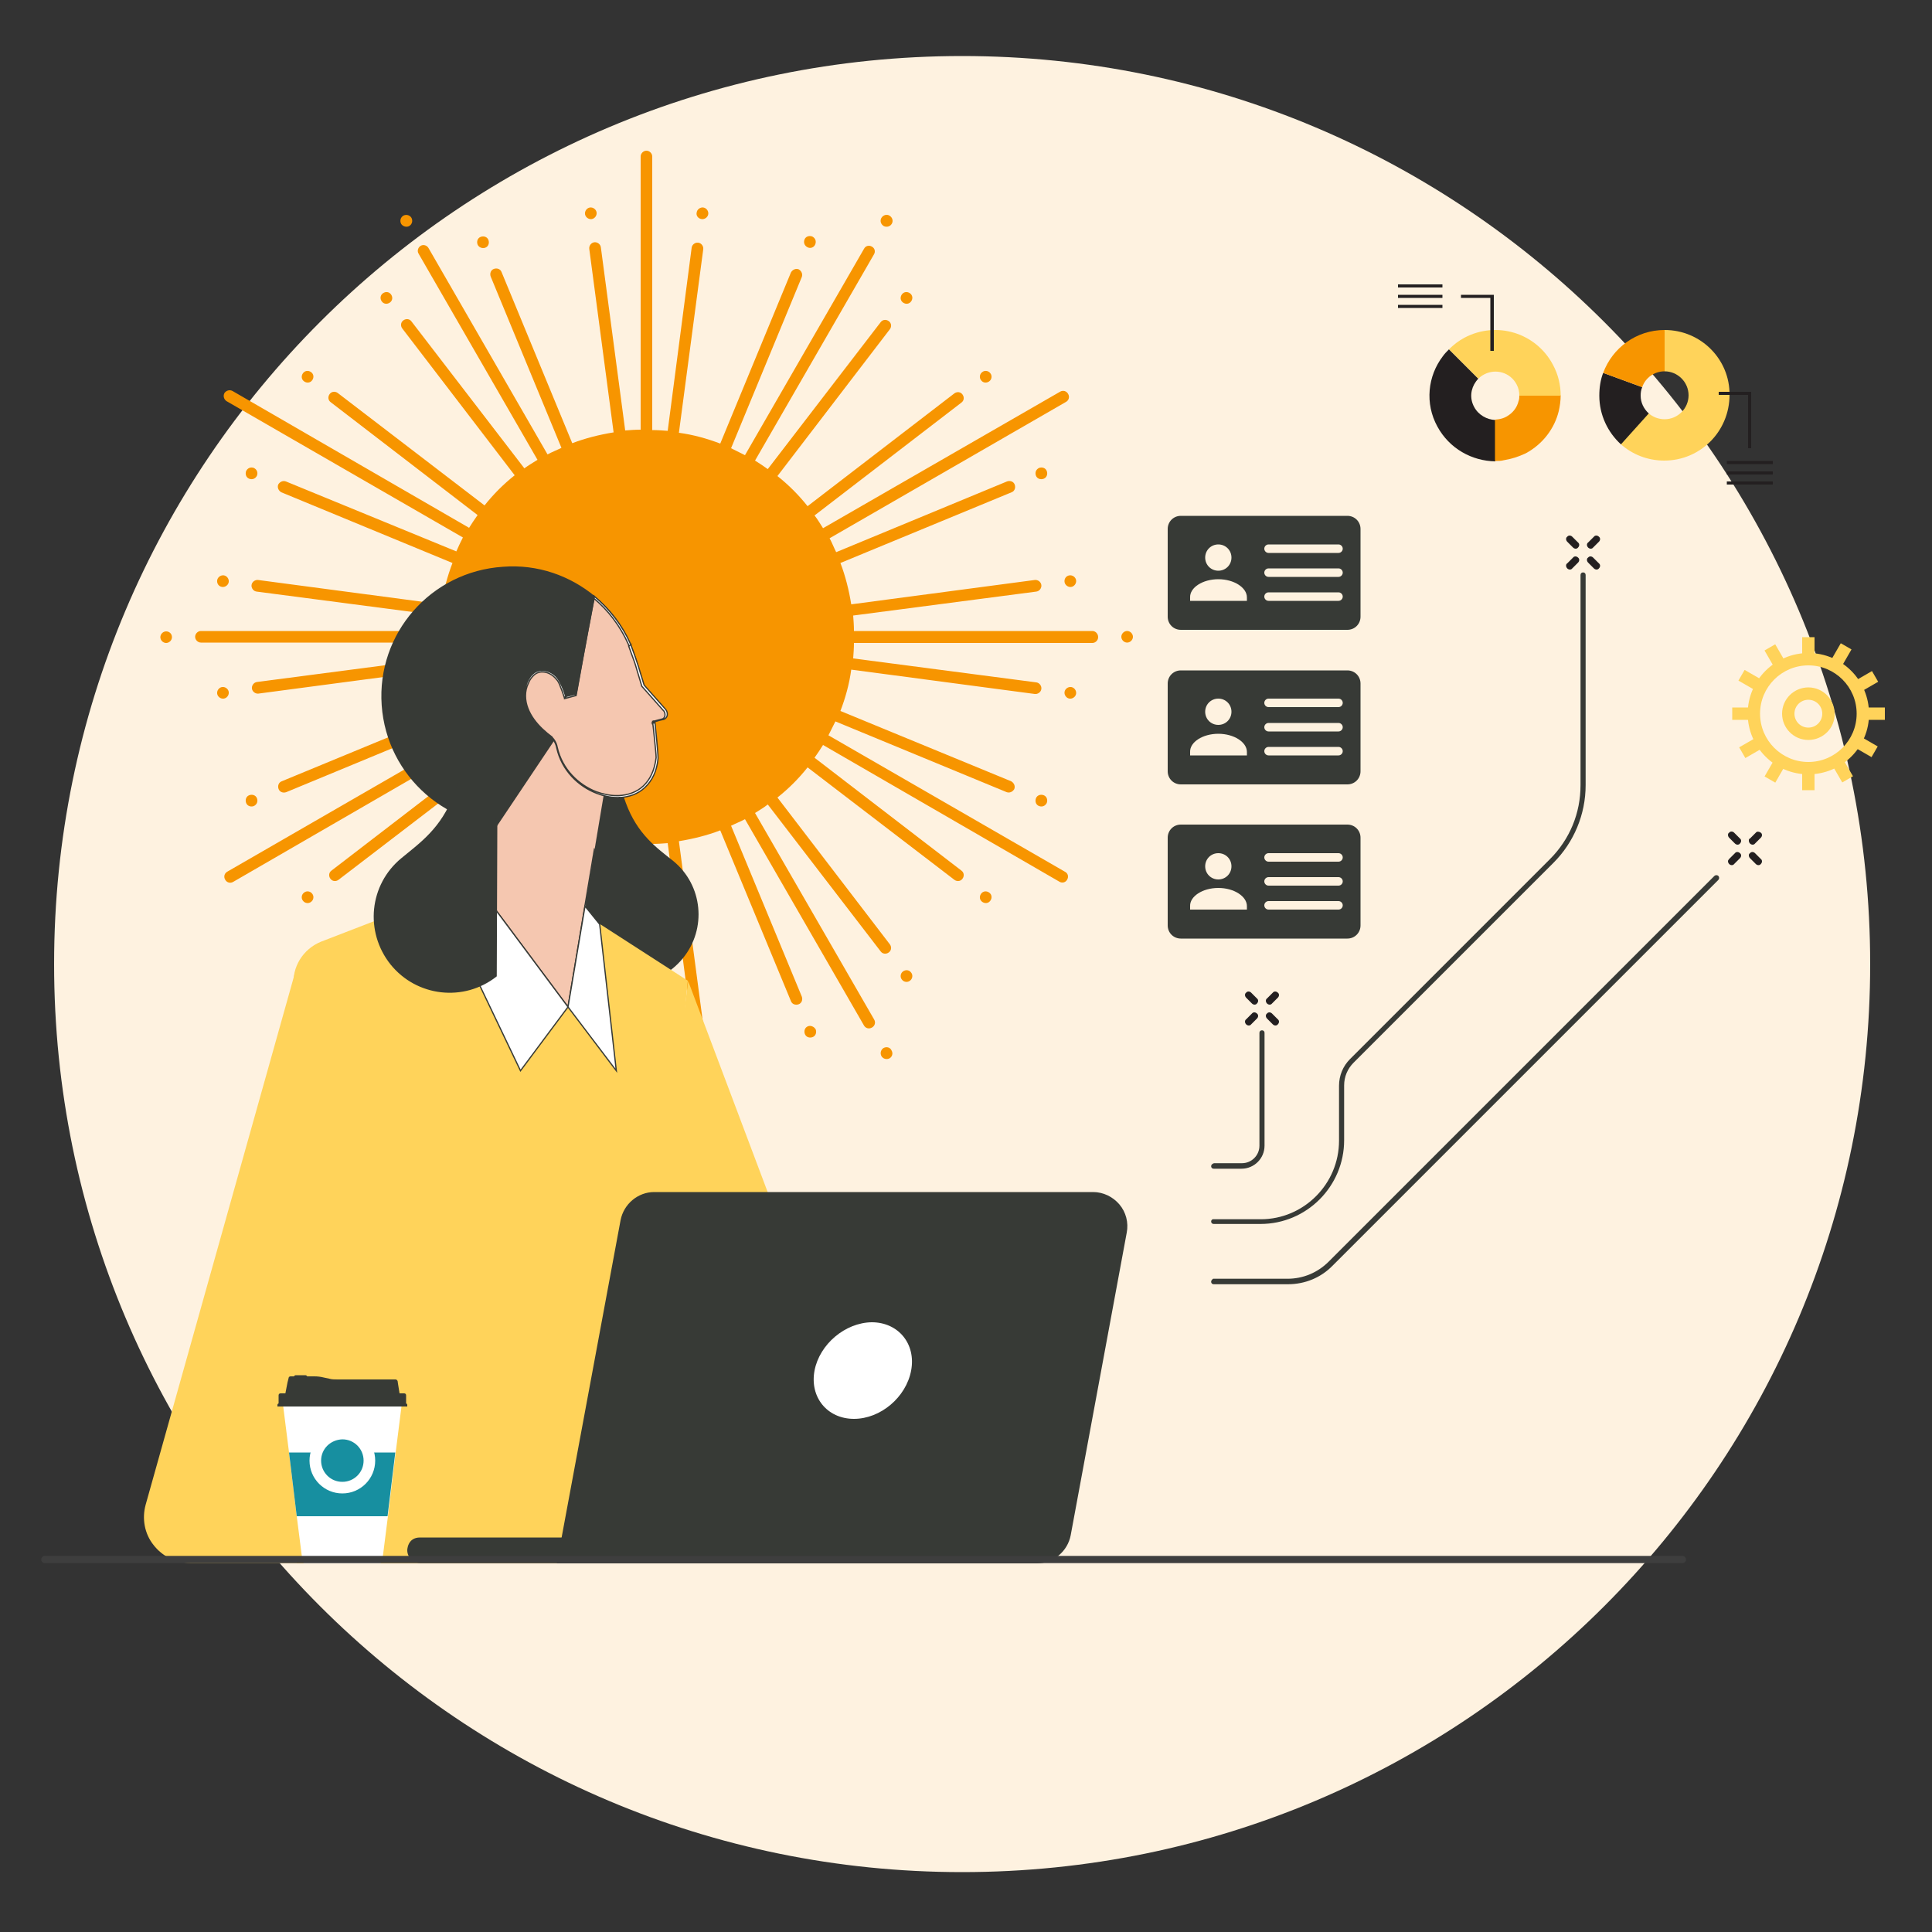 <?xml version="1.0" encoding="utf-8"?>
<!-- Generator: Adobe Illustrator 27.1.1, SVG Export Plug-In . SVG Version: 6.00 Build 0)  -->
<svg version="1.1" id="Layer_1" xmlns="http://www.w3.org/2000/svg" xmlns:xlink="http://www.w3.org/1999/xlink" x="0px" y="0px"
	 viewBox="0 0 500 500" style="enable-background:new 0 0 500 500;" xml:space="preserve">
<rect x="0" y="0" width="500" height="500" fill="#333333" stroke="none"/>
<style type="text/css">
	.st0{fill:#FEF2E0;}
	.st1{display:none;}
	.st2{display:inline;fill:#BD8561;}
	.st3{display:inline;fill:none;stroke:#373A36;stroke-width:0.253;stroke-miterlimit:10;}
	.st4{display:inline;fill:none;}
	.st5{display:inline;fill:#94613B;}
	.st6{display:inline;fill:#3E3E3E;}
	.st7{display:inline;fill:#F7FAFA;}
	.st8{display:inline;fill:none;stroke:#3E3E3E;stroke-width:0.253;stroke-miterlimit:10;}
	.st9{display:inline;fill:#DEDEE0;}
	.st10{display:inline;fill:#178FA0;}
	.st11{display:inline;fill:#FFFFFF;}
	.st12{display:inline;fill:#F79500;}
	.st13{display:inline;fill:none;stroke:#3E3E3E;stroke-width:2;stroke-linecap:round;stroke-linejoin:round;}
	.st14{fill:#F79500;}
	.st15{fill:#231F20;}
	.st16{fill:#FFD35A;}
	.st17{fill:#373A36;}
	.st18{fill:none;stroke:#373A36;stroke-width:0.322;stroke-miterlimit:10;}
	.st19{fill:none;stroke:#373A36;stroke-width:0.643;stroke-miterlimit:10;}
	.st20{fill:#F5C7B0;}
	.st21{fill:#FFFFFF;}
	.st22{fill:#DCDDDE;}
	.st23{fill:#D1D3D4;}
	.st24{fill:#178FA0;}
	.st25{fill:none;stroke:#3E3E3E;stroke-width:1.862;stroke-linecap:round;stroke-linejoin:round;}
	.st26{display:inline;fill:#FEF2E0;}
	.st27{display:inline;fill:#FFD35A;}
	.st28{display:inline;fill:#E39CE0;}
	.st29{display:inline;}
	.st30{fill:none;stroke:#3E3E3E;stroke-width:1.323;stroke-miterlimit:10;}
	.st31{fill:none;stroke:#373A36;stroke-width:0.264;stroke-miterlimit:10;}
	.st32{display:inline;fill:#E8A180;}
	.st33{display:inline;fill:#F7A38F;}
	.st34{fill:#DE5469;}
	.st35{fill:#3E3E3E;}
</style>
<g id="Layer_1_copy_2">
	<path class="st0" d="M249,484.5c129.8,0,235-105.2,235-235s-105.2-235-235-235S14,119.7,14,249.5S119.2,484.5,249,484.5"/>
</g>
<g id="Layer_4" class="st1">
	<path class="st2" d="M125.4,136.9c0.2-0.5,0.8-0.9,1.3-0.8c1.6,0.3,4.8,0.7,6.6,0.1c0,0,0.7,1.6-0.9,2.5c0,0,2.2,0.2,2.4,2.3
		c0,0,0.4,0.2,0.5,1.3c0,0,1-0.2,1.6,1.5l0.8,2.2c0.1,0.2,0,0.4-0.1,0.6c-0.1,0.2-0.3,0.3-0.5,0.3c-0.3,0-0.8-0.1-1.5-0.5l2.9,6
		l1.6,2.5l-5,3.5l-2-3l-9.7-8.5c-0.8-0.7-1.1-1.9-0.7-2.9L125.4,136.9z"/>
	<path class="st3" d="M125.4,136.9c0.2-0.5,0.8-0.9,1.3-0.8c1.6,0.3,4.8,0.7,6.6,0.1c0,0,0.7,1.6-0.9,2.5c0,0,2.2,0.2,2.4,2.3
		c0,0,0.4,0.2,0.5,1.3c0,0,1-0.2,1.6,1.5l0.8,2.2c0.1,0.2,0,0.4-0.1,0.6c-0.1,0.2-0.3,0.3-0.5,0.3c-0.3,0-0.8-0.1-1.5-0.5l2.9,6
		l1.6,2.5l-5,3.5l-2-3l-9.7-8.5c-0.8-0.7-1.1-1.9-0.7-2.9L125.4,136.9z"/>
	<polyline class="st4" points="489.6,20 32.3,20 32.3,448.1 489.6,448.1 	"/>
	<polygon class="st2" points="230.3,121.6 210.7,127.1 210,127.3 207.3,117.3 205.9,112.1 204.2,76.5 224.7,103.1 	"/>
	<polygon class="st3" points="230.3,121.6 210.7,127.1 210,127.3 207.3,117.3 205.9,112.1 204.2,76.5 224.7,103.1 	"/>
	<path class="st5" d="M210.7,127.1l-0.7,0.2l-2.7-10l4.4-4.5C211.7,112.8,217.5,121.4,210.7,127.1"/>
	<polyline class="st4" points="489.6,20 32.3,20 32.3,448.1 489.6,448.1 	"/>
	<rect x="170.7" y="282.2" class="st6" width="220" height="164.8"/>
	<path class="st7" d="M342.3,252.2C342.3,252.3,342.3,252.3,342.3,252.2l-12.5,0.1c-0.1,0-0.1-0.1-0.1-0.1v-1.4h12.6V252.2z"/>
	<path class="st7" d="M345.7,227.4v0.3l-0.9,7.5l-1.3,10.4l-0.9,7c0,0.1-0.1,0.2-0.2,0.2h-12.7c-0.1,0-0.2-0.1-0.2-0.2l-0.9-7
		l-1.3-10.4l-0.9-7.5v-0.3H345.7z"/>
	<path class="st8" d="M345.7,227.4v0.3l-0.9,7.5l-1.3,10.4l-0.9,7c0,0.1-0.1,0.2-0.2,0.2h-12.7c-0.1,0-0.2-0.1-0.2-0.2l-0.9-7
		l-1.3-10.4l-0.9-7.5v-0.3H345.7z"/>
	<polyline class="st4" points="489.6,20 32.3,20 32.3,448.1 489.6,448.1 	"/>
	<path class="st9" d="M344.7,235.2l0.9-7.5L344.7,235.2z"/>
	<polygon class="st10" points="344.7,235.2 343.4,245.6 328.6,245.6 327.3,235.2 	"/>
	<path class="st10" d="M340.5,236.5c0,2.5-2,4.5-4.5,4.5s-4.5-2-4.5-4.5s2-4.5,4.5-4.5S340.5,234.1,340.5,236.5"/>
	<path class="st11" d="M339.4,236.5c0,1.9-1.5,3.4-3.4,3.4s-3.4-1.5-3.4-3.4s1.5-3.4,3.4-3.4S339.4,234.6,339.4,236.5"/>
	<path class="st6" d="M344.9,223.8l-0.2-0.8c0-0.1-0.2-0.2-0.3-0.2h-0.6c0-0.1-0.2-0.2-0.3-0.2H342c-0.1,0-0.2,0.1-0.3,0.2h-1.2
		c-0.5,0-1,0.1-1.5,0.2l-0.9,0.2c-0.5,0.1-0.9,0.1-1.4,0.1h-9.4c-0.2,0-0.3,0.1-0.3,0.3l-0.1,0.5l-0.3,2l18.7-0.2L344.9,223.8z"/>
	<path class="st6" d="M346.6,227.4v0.2h-21.2v-0.2c0-0.1,0.1-0.2,0.2-0.2v-1.3c0-0.2,0.1-0.3,0.3-0.3h20.2c0.2,0,0.3,0.1,0.3,0.3
		v1.3C346.5,227.2,346.6,227.3,346.6,227.4"/>
	<polyline class="st4" points="489.6,20 32.3,20 32.3,448.1 489.6,448.1 	"/>
	<rect x="342.4" y="270.4" class="st7" width="19" height="10.6"/>
	<rect x="342.4" y="270.4" class="st8" width="19" height="10.6"/>
	<polygon class="st12" points="345.1,269.6 362.6,269.6 362.6,271.2 345.1,271.2 345.1,280.2 362.6,280.2 362.6,281.7 289.7,281.7 
		289.7,281 289.7,280.2 289.7,271.2 289.7,269.6 	"/>
	<rect x="293.9" y="262.4" class="st6" width="62.1" height="7.2"/>
	<rect x="303.6" y="258.2" class="st12" width="64.7" height="4.2"/>
	<rect x="309.8" y="252.4" class="st6" width="48.4" height="5.8"/>
	<path class="st6" d="M181.8,90.5c2.4,3.7,7.4,4.6,11,2.2c3.7-2.4,4.6-7.4,2.2-11c-2.4-3.7-7.4-4.6-11-2.2S179.4,86.9,181.8,90.5"/>
	<path class="st10" d="M234.6,154.5L212.3,129L174,192.3l-34.4-39.7l-6.2,4.2l34.2,58.1c1.7,2.9,4.7,4.7,8,4.9s6.5-1.3,8.5-4
		L234.6,154.5z"/>
	<polyline class="st4" points="489.6,20 32.3,20 32.3,448.1 489.6,448.1 	"/>
	<polygon class="st10" points="132.6,248.9 142.3,436.9 150.3,432 168.8,279.6 	"/>
	<polygon class="st7" points="231,118.8 208,127 203.7,249.1 231.4,249.1 233.1,123.6 	"/>
	<polygon class="st8" points="231,118.8 208,127 203.7,249.1 231.4,249.1 233.1,123.6 	"/>
	<polygon class="st10" points="278.6,263.8 266.4,134.3 233.1,123.6 213.3,257.4 	"/>
	<path class="st10" d="M270.5,271.1c-0.7,1.4-1.6,2.8-2.7,4c-3.7,4.2-9.1,6.7-14.8,6.7H144.7l-2.3,4.6L77,417.9l-7.3-2.7l49.7-170.9
		c0.9-3,3.6-5.1,6.8-5.1H270l2.3,18.2l0.3,2.2C273,263.6,272.3,267.6,270.5,271.1"/>
	<path class="st2" d="M196.4,84.8l-6.4,5l-1.7,4.3c0,0,0.3,1.9,0.7,4.4c0.1,0.5,0.1,0.9,0.2,1.4c0.8,5.1,1.8,11.9,1.9,11.9
		c0.3,0.5,1,0.6,1.5,0.5l2-0.7l0.4,1.2l7.7-0.7l3.8-5.6l-0.2-8.4L204,84L196.4,84.8z"/>
	<path class="st3" d="M196.4,84.8l-6.4,5l-1.7,4.3c0,0,0.3,1.9,0.7,4.4c0.1,0.5,0.1,0.9,0.2,1.4c0.8,5.1,1.8,11.9,1.9,11.9
		c0.3,0.5,1,0.6,1.5,0.5l2-0.7l0.4,1.2l7.7-0.7l3.8-5.6l-0.2-8.4L204,84L196.4,84.8z"/>
	<path class="st6" d="M221.2,77.6c-3.1-3.8-8.1-6.3-12.7-6.6c-8.7-0.5-17.5,3.9-22,11.4c-0.8,1.4-1.3,3-1.4,4.7
		c-0.1,2.1,0.4,4.9,3.2,7l11.5-5.8l4.5-2.3c0,0.2,0,0.4,0,0.6c0.3,3.2,1.8,5.9,4.1,7.6c0.9-0.9,2.2-1.3,3.5-0.9
		c1.2,0.3,2.6,1.1,3,3.1c0.1,0,0.3,0,0.4,0c2.8-0.3,5.2-1.7,6.9-3.9c1.6-2.1,2.4-4.9,2.1-7.7C224.1,82,222.9,79.6,221.2,77.6"/>
	<path class="st6" d="M222.9,88.9c0-5.3-3.3-6.8-4.8-7.2c-7-1.8-14.2,0.9-18.4,6.6c-0.6,0.8-1,1.6-1.5,2.4c-0.2,0.4-0.3,0.7-0.4,1.1
		c-0.6,3.1,2.2,4.3,2.2,4.3c4,2.2,4.9,5.7,4.9,5.7c0,0.1,0,0.1,0.1,0.2c0,0.1,0,0.2,0.1,0.3c0.4,1.5,0.2,3-0.5,4.3s-1.9,2.3-3.4,2.7
		l-6.7,2.3l1.6,4.9l1.6,4.8c0.9,2.2,3,3.8,5.4,4.2c5.4,0.9,12-6.4,9.8-11.7l-3.6-9.4c0-0.1-0.1-0.2-0.1-0.2l-1.8-4.7
		c-0.3-0.8-0.4-1.6-0.3-2.5c0-0.4,0.1-0.9,0.3-1.3c0.2-0.6,0.5-1.1,1-1.5c0.9-0.9,2.2-1.3,3.5-0.9c1.2,0.3,2.6,1.1,3,3.1
		c0.1,0.6,0.2,1.3,0.2,2.1c0,0,0,0.9-0.2,2l9.9,2.7L222.9,88.9z"/>
	<polyline class="st4" points="489.6,20 32.3,20 32.3,448.1 489.6,448.1 	"/>
	<polygon class="st6" points="208,127 203.2,139 207.5,142.3 	"/>
	<polygon class="st6" points="207.6,141.1 210,239.6 195.9,239.6 205,139.9 	"/>
	<path class="st10" d="M272.6,263.2c-0.2,2.8-0.9,5.5-2.1,7.9l-30.2-11L272.6,263.2z"/>
	<polyline class="st4" points="489.6,20 32.3,20 32.3,448.1 489.6,448.1 	"/>
	<polygon class="st10" points="246.9,164.5 256.3,213.2 265.9,210.6 	"/>
	<path class="st6" d="M148.4,431.3l-6.2,4.7l-1.9,4.9l-0.3,0.6l-3.3,1.8c-0.5,0.2-1,0.3-1.5,0.2c-1.1-0.2-5,0-4.2,2.2
		c0.2,0.5,0.6,0.7,1.1,0.7h5.7h5.5l11.7-8.7l1.2-0.9C153.3,432.9,149.2,431.5,148.4,431.3"/>
	<path class="st6" d="M70,412.3l-5.2,1.1l0,0l-6.3,1c-0.5,0.1-1.1,0-1.5-0.3c-1-0.6-4.7-1.7-4.7,0.7c0,0.5,0.3,0.9,0.8,1.1l23.9,8.5
		c1.8-4.5,0.7-8.7,0.4-9.5L70,412.3z"/>
	<path class="st2" d="M187.8,229.5c2.1,3.4,10.9,1.8,10.9,1.8l4.6-1.1l-1.8-6.7l-4.2,0.4l-9.5-6.1l-8.7-0.5l-4.6,1.5
		c-0.7,0.5-0.1,1-0.1,1c1.1,1.1,2.3,0.8,2.3,0.8l3.4-0.6l4.7,1.4l-12.6,4.7c0,0-0.2,0.1-0.4,0.2c-0.6,0.4-0.9,1.1-1,1.8
		s0.2,1.4,0.7,1.9c0.1,0.1,0.1,0.1,0.2,0.2c1.4,1.4,3.3,1.9,5.2,1.6L187.8,229.5z"/>
	<path class="st3" d="M187.8,229.5c2.1,3.4,10.9,1.8,10.9,1.8l4.6-1.1l-1.8-6.7l-4.2,0.4l-9.5-6.1l-8.7-0.5l-4.6,1.5
		c-0.7,0.5-0.1,1-0.1,1c1.1,1.1,2.3,0.8,2.3,0.8l3.4-0.6l4.7,1.4l-12.6,4.7c0,0-0.2,0.1-0.4,0.2c-0.6,0.4-0.9,1.1-1,1.8
		s0.2,1.4,0.7,1.9c0.1,0.1,0.1,0.1,0.2,0.2c1.4,1.4,3.3,1.9,5.2,1.6L187.8,229.5z"/>
	<path class="st10" d="M235,134.3h31.5l26.7,87.5c0.4,1.2,0.2,2.4-0.5,3.4s-1.8,1.6-3,1.7l-89.2,4.7l-1-8.3l64.8-13.8L235,134.3z"/>
	<path class="st11" d="M224.2,218.4c-0.2,0-0.4-0.1-0.4-0.4c-0.1-0.2,0.1-0.5,0.4-0.5l39.4-8.4l-18.1-46.7
		c-3.9-10,0.7-21.3,10.5-25.8c0.2-0.1,0.5,0,0.6,0.2s0,0.5-0.2,0.6l0,0c-9.3,4.3-13.7,15.1-10,24.6l18.5,47.7L224.2,218.4
		C224.3,218.4,224.2,218.4,224.2,218.4"/>
	<path class="st6" d="M208,236.5c0,1.5-1.2,2.7-2.7,2.7h-64.9c-1.5,0-2.7-1.2-2.7-2.7s1.2-2.7,2.7-2.7h64.9
		C208,233.8,208,236.5,208,236.5"/>
	<path class="st6" d="M190.7,239.2h-72.9c-2.5,0-4.7-1.8-5.1-4.3l-8.5-46c-0.3-1.5,0.1-3.1,1.1-4.3s2.5-1.9,4-1.9H176
		c2.5,0,4.7,1.8,5.1,4.3L190.7,239.2z"/>
	<path class="st11" d="M151.6,209.9c0.7,4-1.9,7.3-6,7.3c-4,0-7.9-3.3-8.7-7.3c-0.7-4,1.9-7.3,6-7.3S150.8,205.9,151.6,209.9"/>
	<polyline class="st4" points="489.6,20 32.3,20 32.3,448.1 489.6,448.1 	"/>
	<polygon class="st10" points="233.1,123.6 245.5,136.7 237.5,143.5 242.6,145.5 220.4,209.5 	"/>
	<path class="st6" d="M170.9,283.3h219.6v163.2H170.9V283.3z M169.7,448.1h221.9V281.8H169.7V448.1z"/>
	<rect x="381.6" y="336.3" class="st11" width="0.9" height="9.1"/>
	<rect x="381.6" y="326.9" class="st11" width="0.9" height="5.6"/>
	<polygon class="st11" points="382.5,324 381.6,324 381.6,290.8 348.4,290.8 348.4,289.9 382.5,289.9 	"/>
	<polygon class="st10" points="146,281.7 144.7,281.7 142.4,286.3 140.5,274.1 	"/>
	<path class="st11" d="M200.4,231.9c-0.2,0-0.4-0.2-0.5-0.4c0-0.3,0.2-0.5,0.4-0.5l75.3-3.9c0.3,0,0.5,0.2,0.5,0.4s-0.2,0.5-0.4,0.5
		L200.4,231.9L200.4,231.9z"/>
	<line class="st13" x1="33.3" y1="447.1" x2="488.6" y2="447.1"/>
	<polyline class="st4" points="489.6,20 32.3,20 32.3,448.1 489.6,448.1 	"/>
</g>
<g id="Layer_5">
	<g>
		<g>
			<path class="st14" d="M228.7,271.2c-0.7,0.4-1,1.3-0.6,2.1c0.4,0.7,1.3,1,2.1,0.6c0.7-0.4,1-1.3,0.5-2.1
				C230.4,271.1,229.5,270.8,228.7,271.2 M209.1,265.6c-0.8,0.3-1.1,1.2-0.8,2s1.2,1.1,2,0.8c0.8-0.3,1.1-1.2,0.8-2
				C210.7,265.7,209.8,265.3,209.1,265.6 M98.8,251.7c-0.5,0.7-0.4,1.6,0.3,2.1c0.7,0.5,1.6,0.4,2.1-0.3s0.4-1.6-0.3-2.1
				S99.3,251,98.8,251.7 M253.9,231.3c-0.5,0.7-0.4,1.6,0.3,2.1s1.6,0.4,2.1-0.3c0.5-0.7,0.4-1.6-0.3-2.1
				C255.3,230.5,254.4,230.6,253.9,231.3 M103.8,271.8c-0.4,0.7-0.2,1.6,0.5,2.1c0.7,0.4,1.6,0.2,2.1-0.6c0.4-0.7,0.2-1.6-0.6-2.1
				C105.2,270.8,104.3,271.1,103.8,271.8 M181.6,273c-0.8,0.1-1.4,0.9-1.3,1.7c0.1,0.8,0.9,1.4,1.7,1.3s1.4-0.9,1.3-1.7
				C183.1,273.5,182.4,272.9,181.6,273 M123.6,266.5c-0.3,0.8,0,1.6,0.8,2c0.8,0.3,1.7,0,2-0.8s0-1.6-0.8-2
				C124.8,265.3,123.9,265.7,123.6,266.5 M233.7,251.4c-0.7,0.5-0.8,1.5-0.3,2.1c0.5,0.7,1.5,0.8,2.1,0.3c0.7-0.5,0.8-1.5,0.3-2.1
				C235.3,251,234.4,250.9,233.7,251.4 M268.1,123.1c0.3,0.8,1.2,1.1,2,0.8c0.8-0.3,1.1-1.2,0.8-2c-0.3-0.8-1.2-1.1-2-0.8
				C268.1,121.5,267.8,122.3,268.1,123.1 M65.7,121.1c-0.8-0.3-1.6,0-2,0.8c-0.3,0.8,0,1.7,0.8,2s1.6,0,2-0.8
				C66.8,122.3,66.5,121.5,65.7,121.1 M291.7,163.3c-0.8,0-1.5,0.7-1.5,1.5s0.7,1.5,1.5,1.5s1.5-0.7,1.5-1.5
				S292.5,163.3,291.7,163.3 M277.2,177.8c-0.8-0.1-1.6,0.5-1.7,1.3s0.5,1.6,1.3,1.7c0.8,0.1,1.6-0.5,1.7-1.3S278,177.9,277.2,177.8
				 M282.7,163.3H221c0-1.4-0.1-2.7-0.2-4l47.4-6.2c0.8-0.1,1.4-0.9,1.3-1.7s-0.9-1.4-1.7-1.3l-47.5,6.3c-0.6-3.7-1.5-7.3-2.8-10.7
				l44.3-18.3c0.8-0.3,1.1-1.2,0.8-2c-0.3-0.8-1.2-1.1-2-0.8l-44.2,18.3c-0.6-1.2-1.1-2.5-1.7-3.6l61.2-35.3c0.7-0.4,1-1.3,0.5-2.1
				c-0.4-0.7-1.3-1-2.1-0.5L213,136.7c-0.7-1.1-1.4-2.3-2.2-3.3l38-29.2c0.7-0.5,0.8-1.4,0.3-2.1s-1.4-0.8-2.1-0.3L209,131
				c-2.3-2.9-4.9-5.5-7.8-7.8l29.1-38c0.5-0.7,0.4-1.6-0.3-2.1s-1.6-0.4-2.1,0.3l-29.2,38c-1.1-0.8-2.2-1.5-3.3-2.2l30.8-53.4
				c0.4-0.7,0.2-1.6-0.6-2c-0.7-0.4-1.6-0.2-2,0.6l-30.8,53.4c-1.2-0.6-2.4-1.2-3.6-1.8l18.3-44.3c0.3-0.8-0.1-1.6-0.8-2
				c-0.8-0.3-1.6,0.1-2,0.8l-18.3,44.3c-3.4-1.3-7-2.3-10.7-2.8l6.3-47.5c0.1-0.8-0.5-1.6-1.3-1.7c-0.8-0.1-1.6,0.5-1.7,1.3
				l-6.2,47.4c-1.3-0.1-2.7-0.2-4-0.2V40.5c0-0.8-0.7-1.5-1.5-1.5s-1.5,0.7-1.5,1.5v70.7c-1.4,0-2.7,0.1-4,0.2L155.5,64
				c-0.1-0.8-0.9-1.4-1.7-1.3c-0.8,0.1-1.4,0.9-1.3,1.7l6.3,47.5c-3.7,0.6-7.3,1.5-10.7,2.8l-18.3-44.3c-0.3-0.8-1.2-1.1-2-0.8
				c-0.8,0.3-1.1,1.2-0.8,2l18.3,44.3c-1.2,0.6-2.5,1.1-3.6,1.7l-30.8-53.4c-0.4-0.7-1.3-1-2-0.6s-1,1.3-0.6,2l30.8,53.4
				c-1.1,0.7-2.3,1.4-3.4,2.2l-29.2-38c-0.5-0.7-1.4-0.8-2.1-0.3s-0.8,1.4-0.3,2.1l29.1,38c-2.9,2.3-5.5,4.9-7.8,7.8l-38-29.1
				c-0.7-0.5-1.6-0.4-2.1,0.3c-0.5,0.7-0.4,1.6,0.3,2.1l38,29.2c-0.8,1.1-1.5,2.2-2.2,3.3l-61.2-35.4c-0.7-0.4-1.6-0.2-2.1,0.5
				c-0.4,0.7-0.2,1.6,0.5,2.1l61.2,35.3c-0.6,1.2-1.2,2.4-1.7,3.6L74,124.6c-0.8-0.3-1.6,0.1-2,0.8c-0.3,0.8,0.1,1.6,0.8,2
				l44.3,18.3c-1.3,3.4-2.3,7-2.8,10.7l-47.5-6.3c-0.8-0.1-1.6,0.5-1.7,1.3s0.5,1.6,1.3,1.7l47.4,6.2c-0.1,1.3-0.2,2.7-0.2,4H52
				c-0.8,0-1.5,0.7-1.5,1.5s0.7,1.5,1.5,1.5h61.7c0,1.3,0.1,2.7,0.2,4l-47.4,6.2c-0.8,0.1-1.4,0.9-1.3,1.7s0.9,1.4,1.7,1.3l47.5-6.3
				c0.6,3.7,1.5,7.3,2.8,10.7l-44.3,18.3c-0.8,0.3-1.1,1.2-0.8,2c0.3,0.8,1.2,1.1,2,0.8l44.2-18.3c0.6,1.2,1.1,2.5,1.7,3.6
				l-61.2,35.3c-0.7,0.4-1,1.3-0.5,2.1c0.4,0.7,1.3,1,2.1,0.5l61.2-35.4c0.7,1.1,1.4,2.3,2.2,3.3l-38,29.2c-0.7,0.5-0.8,1.4-0.3,2.1
				c0.5,0.7,1.4,0.8,2.1,0.3l38-29.1c2.3,2.9,4.9,5.5,7.8,7.8l-29.1,38c-0.5,0.7-0.4,1.6,0.3,2.1c0.7,0.5,1.6,0.4,2.1-0.3l29.2-38
				c1.1,0.8,2.2,1.5,3.4,2.2L108.4,264c-0.4,0.7-0.2,1.6,0.6,2c0.7,0.4,1.6,0.2,2-0.6l30.8-53.4c1.2,0.6,2.4,1.2,3.6,1.8L127.1,258
				c-0.3,0.8,0.1,1.6,0.8,2c0.8,0.3,1.6-0.1,2-0.8l18.3-44.3c3.4,1.3,7,2.3,10.7,2.8l-6.3,47.5c-0.1,0.8,0.5,1.6,1.3,1.7
				s1.6-0.5,1.7-1.3l6.2-47.4c1.3,0.1,2.7,0.2,4,0.2v70.7c0,0.8,0.7,1.5,1.5,1.5s1.5-0.7,1.5-1.5v-70.7c1.4,0,2.7-0.1,4-0.2
				l6.2,47.4c0.1,0.8,0.9,1.4,1.7,1.3s1.4-0.9,1.3-1.7l-6.3-47.5c3.7-0.6,7.3-1.5,10.7-2.8l18.3,44.2c0.3,0.8,1.2,1.1,2,0.8
				c0.8-0.3,1.1-1.2,0.8-2l-18.3-44.2c1.2-0.6,2.5-1.1,3.6-1.7l30.8,53.4c0.4,0.7,1.3,1,2.1,0.5c0.7-0.4,1-1.3,0.5-2.1l-30.8-53.4
				c1.1-0.7,2.3-1.4,3.3-2.2l29.2,38c0.5,0.7,1.4,0.8,2.1,0.3c0.7-0.5,0.8-1.4,0.3-2.1l-29.1-38c2.9-2.3,5.5-4.9,7.8-7.8l38,29.1
				c0.7,0.5,1.6,0.4,2.1-0.3s0.4-1.6-0.3-2.1l-38-29.2c0.8-1.1,1.5-2.2,2.2-3.3l61.2,35.4c0.7,0.4,1.6,0.2,2-0.6
				c0.4-0.7,0.2-1.6-0.6-2l-61.2-35.3c0.6-1.2,1.2-2.4,1.8-3.6l44.3,18.3c0.8,0.3,1.6-0.1,2-0.8c0.3-0.8-0.1-1.6-0.8-2L217.5,184
				c1.3-3.4,2.3-7,2.8-10.7l47.5,6.3c0.8,0.1,1.6-0.5,1.7-1.3s-0.5-1.6-1.3-1.7l-47.4-6.2c0.1-1.3,0.2-2.7,0.2-4h61.7
				c0.8,0,1.5-0.7,1.5-1.5C284.2,164,283.5,163.3,282.7,163.3 M268.1,206.6c-0.3,0.8,0,1.7,0.8,2s1.6,0,2-0.8c0.3-0.8,0-1.7-0.8-2
				C269.3,205.5,268.4,205.8,268.1,206.6 M66.5,206.6c-0.3-0.8-1.2-1.1-2-0.8c-0.8,0.3-1.1,1.2-0.8,2s1.2,1.1,2,0.8
				C66.5,208.2,66.8,207.4,66.5,206.6 M153.1,273c-0.8-0.1-1.6,0.5-1.7,1.3c-0.1,0.8,0.5,1.6,1.3,1.7s1.6-0.5,1.7-1.3
				C154.5,273.9,153.9,273.1,153.1,273 M211,63.2c0.3-0.8,0-1.6-0.8-2c-0.8-0.3-1.7,0-2,0.8s0,1.6,0.8,2S210.7,64,211,63.2
				 M230.8,57.9c0.4-0.7,0.2-1.6-0.6-2.1c-0.7-0.4-1.6-0.2-2.1,0.6c-0.4,0.7-0.2,1.6,0.6,2.1C229.5,58.9,230.4,58.6,230.8,57.9
				 M181.6,56.7c0.8,0.1,1.6-0.5,1.7-1.3c0.1-0.8-0.5-1.6-1.3-1.7c-0.8-0.1-1.6,0.5-1.7,1.3C180.1,55.8,180.7,56.6,181.6,56.7
				 M275.5,150.6c0.1,0.8,0.9,1.4,1.7,1.3c0.8-0.1,1.4-0.9,1.3-1.7s-0.9-1.4-1.7-1.3C275.9,149,275.4,149.8,275.5,150.6 M235.8,78
				c0.5-0.7,0.4-1.6-0.3-2.1s-1.6-0.4-2.1,0.3c-0.5,0.7-0.4,1.6,0.3,2.1S235.3,78.7,235.8,78 M153.1,56.7c0.8-0.1,1.4-0.9,1.3-1.7
				c-0.1-0.8-0.9-1.4-1.7-1.3c-0.8,0.1-1.4,0.9-1.3,1.7S152.3,56.8,153.1,56.7 M256,98.7c0.7-0.5,0.8-1.5,0.3-2.1
				c-0.5-0.7-1.5-0.8-2.1-0.3c-0.7,0.5-0.8,1.5-0.3,2.1C254.4,99.1,255.3,99.2,256,98.7 M57.5,151.9c0.8,0.1,1.6-0.5,1.7-1.3
				c0.1-0.8-0.5-1.6-1.3-1.7c-0.8-0.1-1.6,0.5-1.7,1.3S56.6,151.8,57.5,151.9 M43,163.4c-0.8,0-1.5,0.7-1.5,1.5s0.7,1.5,1.5,1.5
				s1.5-0.7,1.5-1.5C44.5,164,43.8,163.4,43,163.4 M78.7,231c-0.7,0.5-0.8,1.5-0.3,2.1c0.5,0.7,1.5,0.8,2.1,0.3
				c0.7-0.5,0.8-1.5,0.3-2.1C80.3,230.6,79.3,230.5,78.7,231 M59.2,179.1c-0.1-0.8-0.9-1.4-1.7-1.3c-0.8,0.1-1.4,0.9-1.3,1.7
				c0.1,0.8,0.9,1.4,1.7,1.3C58.7,180.7,59.3,179.9,59.2,179.1 M125.6,64.1c0.8-0.3,1.1-1.2,0.8-2c-0.3-0.8-1.2-1.1-2-0.8
				s-1.1,1.2-0.8,2C123.9,64,124.8,64.4,125.6,64.1 M80.8,98.4c0.5-0.7,0.4-1.6-0.3-2.1c-0.7-0.5-1.6-0.4-2.1,0.3
				c-0.5,0.7-0.4,1.6,0.3,2.1S80.3,99.1,80.8,98.4 M105.9,58.5c0.7-0.4,1-1.3,0.6-2.1c-0.4-0.7-1.3-1-2.1-0.6
				c-0.7,0.4-1,1.3-0.6,2.1C104.2,58.6,105.2,58.9,105.9,58.5 M98.8,78c-0.5-0.7-0.4-1.6,0.3-2.1c0.7-0.5,1.6-0.4,2.1,0.3
				c0.5,0.7,0.4,1.6-0.3,2.1S99.3,78.7,98.8,78"/>
		</g>
		<rect x="446.9" y="122" class="st15" width="11.9" height="0.8"/>
		<rect x="446.9" y="124.6" class="st15" width="11.9" height="0.8"/>
		<g>
			<path class="st16" d="M430.8,85.4v10.7c3.4,0,6.2,2.8,6.2,6.2c0,3.4-2.8,6.2-6.2,6.2c-1.6,0-3.1-0.6-4.2-1.6l-7.2,8
				c3,2.7,7,4.3,11.3,4.3c9.4,0,16.9-7.6,16.9-17C447.7,93,440.2,85.4,430.8,85.4"/>
			<path class="st15" d="M424.6,102.4c0-0.8,0.1-1.5,0.4-2.2l-10.1-3.7c-0.7,1.8-1,3.8-1,5.9c0,5,2.2,9.5,5.6,12.6l7.2-8
				C425.4,105.8,424.6,104.2,424.6,102.4"/>
			<path class="st14" d="M430.8,96.1V85.4c-7.3,0-13.5,4.6-15.9,11.1l10.1,3.7C425.8,97.8,428.1,96.1,430.8,96.1"/>
			<path class="st15" d="M381.5,105.3c-1.2-2.2-0.9-4.7,0.5-6.6c0.2-0.3,0.4-0.5,0.6-0.7l-7.6-7.6c-0.6,0.6-1.1,1.1-1.6,1.8
				c-3.9,5.1-4.7,12.2-1.4,18.2c3.1,5.7,8.9,8.9,15,9v-10.7C384.8,108.6,382.6,107.4,381.5,105.3"/>
			<path class="st14" d="M393,103.8L393,103.8c-0.4,1.7-1.5,3.1-3.1,4c-0.7,0.4-1.4,0.6-2.1,0.7c-0.3,0-0.6,0.1-0.9,0.1v10.7
				c0.8,0,1.6,0,2.3-0.2c1.9-0.3,3.8-0.9,5.7-1.8c4.4-2.4,7.4-6.4,8.5-10.9l0,0c0.3-1.3,0.5-2.7,0.5-4.1h-10.7
				C393.2,102.8,393.2,103.3,393,103.8"/>
			<path class="st16" d="M379,87.4c-1.5,0.8-2.8,1.8-4,3l7.6,7.6c0.4-0.4,0.9-0.8,1.5-1.1c3-1.6,6.8-0.5,8.4,2.6
				c0.5,0.9,0.7,1.9,0.7,2.9h10.7c0-2.7-0.6-5.4-2-8C397.5,86.1,387.3,83,379,87.4"/>
		</g>
		<polygon class="st15" points="386.6,90.8 385.7,90.8 385.7,77.1 378.1,77.1 378.1,76.3 386.6,76.3 		"/>
		<polygon class="st15" points="453.2,116 452.4,116 452.4,102.2 444.8,102.2 444.8,101.4 453.2,101.4 		"/>
		<rect x="361.8" y="76.3" class="st15" width="11.5" height="0.8"/>
		<rect x="361.8" y="78.9" class="st15" width="11.5" height="0.8"/>
		<rect x="361.8" y="73.6" class="st15" width="11.5" height="0.8"/>
		<rect x="446.9" y="119.3" class="st15" width="11.9" height="0.8"/>
		<g>
			<path class="st15" d="M410.7,141c0,0.2,0.1,0.5,0.3,0.7c0.4,0.4,1,0.4,1.3,0l1.5-1.5c0.4-0.4,0.4-1,0-1.3c-0.4-0.4-1-0.4-1.3,0
				l-1.5,1.5C410.8,140.5,410.7,140.8,410.7,141"/>
			<path class="st15" d="M405.3,146.4c0,0.2,0.1,0.5,0.3,0.7c0.4,0.4,1,0.4,1.3,0l1.5-1.5c0.4-0.4,0.4-1,0-1.3c-0.4-0.4-1-0.4-1.3,0
				l-1.5,1.5C405.4,145.9,405.3,146.1,405.3,146.4"/>
			<path class="st15" d="M410.7,144.9c0,0.2,0.1,0.5,0.3,0.7l1.5,1.5c0.4,0.4,1,0.4,1.3,0c0.4-0.4,0.4-1,0-1.3l-1.5-1.5
				c-0.4-0.4-1-0.4-1.3,0C410.8,144.4,410.7,144.6,410.7,144.9"/>
			<path class="st15" d="M405.3,139.5c0,0.2,0.1,0.5,0.3,0.7l1.5,1.5c0.4,0.4,1,0.4,1.3,0c0.4-0.4,0.4-1,0-1.3l-1.5-1.5
				c-0.4-0.4-1-0.4-1.3,0C405.4,139,405.3,139.3,405.3,139.5"/>
			<path class="st15" d="M452.6,217.6c0,0.2,0.1,0.5,0.3,0.7c0.4,0.4,1,0.4,1.3,0l1.5-1.5c0.4-0.4,0.4-1,0-1.3s-1-0.4-1.3,0
				l-1.5,1.5C452.6,217.1,452.6,217.3,452.6,217.6"/>
			<path class="st15" d="M447.2,222.9c0,0.2,0.1,0.5,0.3,0.7c0.4,0.4,1,0.4,1.3,0l1.5-1.5c0.4-0.4,0.4-1,0-1.3c-0.4-0.4-1-0.4-1.3,0
				l-1.5,1.5C447.3,222.5,447.2,222.7,447.2,222.9"/>
			<path class="st15" d="M452.6,221.4c0,0.2,0.1,0.5,0.3,0.7l1.5,1.5c0.4,0.4,1,0.4,1.3,0c0.4-0.4,0.4-1,0-1.3l-1.5-1.5
				c-0.4-0.4-1-0.4-1.3,0C452.6,221,452.6,221.2,452.6,221.4"/>
			<path class="st15" d="M447.2,216.1c0,0.2,0.1,0.5,0.3,0.7l1.5,1.5c0.4,0.4,1,0.4,1.3,0c0.4-0.4,0.4-1,0-1.3l-1.5-1.5
				c-0.4-0.4-1-0.4-1.3,0C447.3,215.6,447.2,215.8,447.2,216.1"/>
			<path class="st15" d="M327.6,259c0,0.2,0.1,0.5,0.3,0.7c0.4,0.4,1,0.4,1.3,0l1.5-1.5c0.4-0.4,0.4-1,0-1.3c-0.4-0.4-1-0.4-1.3,0
				l-1.5,1.5C327.7,258.5,327.6,258.8,327.6,259"/>
			<path class="st15" d="M322.2,264.4c0,0.2,0.1,0.5,0.3,0.7c0.4,0.4,1,0.4,1.3,0l1.5-1.5c0.4-0.4,0.4-1,0-1.3c-0.4-0.4-1-0.4-1.3,0
				l-1.5,1.5C322.3,263.9,322.2,264.2,322.2,264.4"/>
			<path class="st15" d="M327.6,262.9c0,0.2,0.1,0.5,0.3,0.7l1.5,1.5c0.4,0.4,1,0.4,1.3,0c0.4-0.4,0.4-1,0-1.3l-1.5-1.5
				c-0.4-0.4-1-0.4-1.3,0C327.7,262.4,327.6,262.7,327.6,262.9"/>
			<path class="st15" d="M322.2,257.5c0,0.2,0.1,0.5,0.3,0.7l1.5,1.5c0.4,0.4,1,0.4,1.3,0c0.4-0.4,0.4-1,0-1.3l-1.5-1.5
				c-0.4-0.4-1-0.4-1.3,0C322.3,257,322.2,257.3,322.2,257.5"/>
			<path class="st17" d="M313.6,316.1c0,0.3,0.2,0.5,0.5,0.5h12.1c11.9,0,21.5-9.7,21.5-21.5v-14.2c0-2.3,0.9-4.4,2.5-6l51.7-51.7
				c5.3-5.3,8.3-12.5,8.3-20v-54.4c0-0.3-0.2-0.5-0.5-0.5s-0.5,0.2-0.5,0.5v54.4c0,7.3-2.8,14.1-8,19.3l-51.7,51.7
				c-1.8,1.8-2.8,4.2-2.8,6.8v14.2c0,11.3-9.2,20.5-20.4,20.5h-12.1C313.9,315.6,313.6,315.8,313.6,316.1"/>
			<path class="st18" d="M313.6,316.1c0,0.3,0.2,0.5,0.5,0.5h12.1c11.9,0,21.5-9.7,21.5-21.5v-14.2c0-2.3,0.9-4.4,2.5-6l51.7-51.7
				c5.3-5.3,8.3-12.5,8.3-20v-54.4c0-0.3-0.2-0.5-0.5-0.5s-0.5,0.2-0.5,0.5v54.4c0,7.3-2.8,14.1-8,19.3l-51.7,51.7
				c-1.8,1.8-2.8,4.2-2.8,6.8v14.2c0,11.3-9.2,20.5-20.4,20.5h-12.1C313.9,315.6,313.6,315.8,313.6,316.1z"/>
			<path class="st17" d="M313.6,331.7c0,0.3,0.2,0.5,0.5,0.5h19.2c4.4,0,8.5-1.7,11.5-4.8l99.8-99.8c0.2-0.2,0.2-0.6,0-0.8
				s-0.6-0.2-0.8,0L344,326.6c-2.9,2.9-6.7,4.5-10.8,4.5H314C313.9,331.2,313.6,331.4,313.6,331.7"/>
			<path class="st18" d="M313.6,331.7c0,0.3,0.2,0.5,0.5,0.5h19.2c4.4,0,8.5-1.7,11.5-4.8l99.8-99.8c0.2-0.2,0.2-0.6,0-0.8
				s-0.6-0.2-0.8,0L344,326.6c-2.9,2.9-6.7,4.5-10.8,4.5H314C313.9,331.2,313.6,331.4,313.6,331.7z"/>
			<path class="st17" d="M313.6,301.8c0,0.3,0.2,0.5,0.5,0.5h7.2c3.2,0,5.8-2.6,5.8-5.8v-29.2c0-0.3-0.2-0.5-0.5-0.5
				s-0.5,0.2-0.5,0.5v29.2c0,2.6-2.1,4.7-4.7,4.7h-7.2C313.9,301.3,313.6,301.5,313.6,301.8"/>
			<path class="st18" d="M313.6,301.8c0,0.3,0.2,0.5,0.5,0.5h7.2c3.2,0,5.8-2.6,5.8-5.8v-29.2c0-0.3-0.2-0.5-0.5-0.5
				s-0.5,0.2-0.5,0.5v29.2c0,2.6-2.1,4.7-4.7,4.7h-7.2C313.9,301.3,313.6,301.5,313.6,301.8z"/>
			<path class="st17" d="M159.9,201.8c0.5,1.8,1.1,3.8,1.9,6c3,8.2,8,11.7,12.4,15.2c7.5,6.2,8.6,17.3,2.4,24.9
				c-6.2,7.6-17.2,8.8-24.9,2.7l0,0l0.2-48.8L159.9,201.8z"/>
			<path class="st18" d="M159.9,201.8c0.5,1.8,1.1,3.8,1.9,6c3,8.2,8,11.7,12.4,15.2c7.5,6.2,8.6,17.3,2.4,24.9
				c-6.2,7.6-17.2,8.8-24.9,2.7l0,0l0.2-48.8L159.9,201.8z"/>
		</g>
		<polygon class="st16" points="170.5,312.3 169.3,321.2 217.9,404.4 234.8,404.4 200.1,312.3 178.1,253.9 		"/>
		<g>
			<path class="st16" d="M187.2,293.2c0.6,1.4,0.9,2.9,0.9,4.4c0,5.3-1.6,17-15.1,23.4c-0.5,0.2-1,0.4-1.5,0.5l-7.9,83.1H76.8
				l4-29.6l4.5-33.4l-2.8-25.8L76,255.3c-0.5-5,2.4-9.7,7.1-11.6l35.2-13.6l35.5,8.1l24.2,15.6l-1.5,15.4L187.2,293.2z"/>
			<path class="st17" d="M99.1,182.5c1.3,18.4,17.2,32.2,35.6,31c7.6-0.5,14.5-3.6,19.8-8.3c7.5-6.6,11.9-16.5,11.2-27.3
				c-0.2-2.6-0.6-5.1-1.4-7.5c-0.4-1.2-0.8-2.2-1.2-3.3c-0.1-0.2-0.1-0.3-0.2-0.5c-2.1-4.7-5.2-8.8-9.1-12
				c-6.4-5.3-14.7-8.3-23.6-7.6C111.7,148.2,97.8,164.1,99.1,182.5"/>
			<path class="st19" d="M99.1,182.5c1.3,18.4,17.2,32.2,35.6,31c7.6-0.5,14.5-3.6,19.8-8.3c7.5-6.6,11.9-16.5,11.2-27.3
				c-0.2-2.6-0.6-5.1-1.4-7.5c-0.4-1.2-0.8-2.2-1.2-3.3c-0.1-0.2-0.1-0.3-0.2-0.5c-2.1-4.7-5.2-8.8-9.1-12
				c-6.4-5.3-14.7-8.3-23.6-7.6C111.7,148.2,97.8,164.1,99.1,182.5z"/>
		</g>
		<polygon class="st20" points="156.9,202 156.4,204.8 153.9,219.7 147,260.6 120.7,225.3 148.9,183.1 		"/>
		<polygon class="st17" points="156.9,202 156.7,202 156.2,204.7 153.7,219.6 146.9,260.2 120.9,225.3 148.9,183.5 156.7,202 
			156.9,202 156.7,202 156.9,202 157,201.9 148.9,182.8 120.5,225.3 147.1,261 154,219.7 156.6,204.8 157,202 157,201.9 		"/>
		<g>
			<g>
				<g>
					<g>
						<path class="st20" d="M156.4,204.8l-2.5,14.9c-5.5-5.8-6.3-12.7-5.5-21.1L156.4,204.8z"/>
					</g>
				</g>
			</g>
			<path class="st20" d="M142.7,190.8c0.8,0.6,1.4,1.7,1.6,2.8c1.3,5.7,5.5,9.8,10.2,11.6c2,0.8,4,1.1,5.9,1
				c4.9-0.2,9.1-3.3,9.9-9.9c0.1-0.8-0.8-9.5-0.9-9.5v-0.1c0.6-0.2,1.6-0.5,2.3-0.6c0.6-0.1,0.9-0.7,0.9-1.2v-0.1
				c0-0.5-0.3-0.9-0.6-1.2l-5.4-6.1l-1.2-3.9c-0.3-1.1-0.6-2.1-1-3.1c-0.4-1.2-0.8-2.2-1.2-3.3c-0.1-0.2-0.1-0.3-0.2-0.5
				c-2.1-4.7-5.2-8.8-9.1-12c-2.7,14.1-4.7,25.3-4.7,25.3l-2.8,0.7c-0.5-1.8-1.4-4-2.2-4.9c-1.1-1.4-2.7-2.1-4.2-1.9
				c-1.5,0.2-2.6,1.3-3.3,2.8C133.9,182.4,138.8,187.9,142.7,190.8"/>
			<path class="st21" d="M142.7,190.8l-0.1,0.1c0.8,0.6,1.3,1.6,1.5,2.7l0,0l0,0c1.3,5.8,5.6,9.9,10.3,11.7c1.8,0.7,3.6,1.1,5.3,1.1
				c0.2,0,0.4,0,0.6,0v-0.2v0.2c2.5-0.1,4.8-0.9,6.6-2.6c1.8-1.7,3.1-4.1,3.4-7.5l0,0c0,0,0-0.1,0-0.2c0-0.7-0.2-3-0.4-5.2
				c-0.1-1.1-0.2-2.1-0.3-2.9c0-0.4-0.1-0.7-0.1-0.9c0-0.1,0-0.2,0-0.3v-0.1l0,0l0,0l-0.1-0.1h-0.1l0.1,0.1h0.2v-0.1h-0.2v0.2
				c0.6-0.2,1.6-0.5,2.3-0.6l0,0l0,0c0.6-0.2,1-0.7,1-1.3v-0.1v-0.1c0-0.5-0.3-1-0.6-1.3l-0.1,0.1l0.1-0.1l-5.4-6.1l-1.2-3.9
				c-0.3-1.1-0.7-2.1-1-3.1c-0.4-1.2-0.8-2.2-1.2-3.3l0,0l0,0c-0.1-0.2-0.1-0.3-0.2-0.5l-0.1,0.1l0.1-0.1c-2.1-4.7-5.3-8.8-9.2-12.1
				l-0.2-0.2l-0.1,0.3c-2.7,14.1-4.7,25.3-4.7,25.3h0.2v-0.2l-2.8,0.7v0.2h0.2c-0.3-0.9-0.6-1.9-1-2.8c-0.4-0.9-0.8-1.7-1.2-2.2l0,0
				c-1-1.3-2.5-2-3.9-2c-0.2,0-0.3,0-0.5,0c-0.8,0.1-1.5,0.4-2,0.9c-0.6,0.5-1,1.2-1.4,2l0.1,0.1l-0.1-0.1c-0.5,1.2-0.8,2.4-0.8,3.5
				c0,2.3,1,4.5,2.3,6.3C139.3,188.1,141.1,189.7,142.7,190.8L142.7,190.8L142.7,190.8l0.1-0.1c-1.6-1.2-3.3-2.7-4.6-4.5
				s-2.2-3.9-2.2-6.1c0-1.1,0.2-2.2,0.8-3.4l0,0c0.3-0.8,0.8-1.4,1.3-1.9s1.1-0.8,1.9-0.9c0.1,0,0.3,0,0.4,0c1.3,0,2.6,0.7,3.6,1.9
				l0.1-0.1l-0.1,0.1c0.4,0.4,0.8,1.2,1.1,2.1c0.4,0.9,0.7,1.9,1,2.8v0.1l3-0.8v-0.1c0,0,0-0.2,0.1-0.5c0.4-2.3,2.2-12.4,4.6-24.8
				h-0.2l-0.1,0.1c3.9,3.2,7,7.3,9.1,12l0,0l0,0c0.1,0.2,0.1,0.3,0.2,0.5l0.1-0.1l-0.2,0.1c0.4,1.1,0.8,2.2,1.2,3.3
				c0.4,1,0.7,2.1,1,3.1l1.2,4l5.5,6.2l0,0c0.3,0.2,0.5,0.7,0.5,1.1v0.1v0.1c0,0.4-0.3,0.9-0.8,1v0.2v-0.2c-0.7,0.2-1.7,0.4-2.3,0.6
				h-0.1v0.2v0.3l0.2-0.2l-0.1-0.1v0.2h0.1L169,187v0.2V187l-0.1,0.1c0,0,0,0,0.1,0v-0.2l-0.1,0.1l0.1-0.1h-0.1l0,0l0.1-0.1h-0.1
				l0,0v0.1c0.1,0.6,0.3,2.6,0.5,4.5c0.2,2,0.4,3.9,0.4,4.6c0,0.1,0,0.1,0,0.1l0,0c-0.4,3.3-1.6,5.7-3.3,7.3s-4,2.4-6.4,2.5l0,0l0,0
				c-0.2,0-0.4,0-0.6,0c-1.7,0-3.5-0.4-5.2-1c-4.6-1.8-8.8-5.8-10.1-11.5H144h0.2c-0.2-1.1-0.8-2.2-1.7-2.9l0,0L142.7,190.8z"/>
			<path class="st18" d="M142.7,190.8l-0.1,0.1c0.8,0.6,1.3,1.6,1.5,2.7l0,0l0,0c1.3,5.8,5.6,9.9,10.3,11.7c1.8,0.7,3.6,1.1,5.3,1.1
				c0.2,0,0.4,0,0.6,0v-0.2v0.2c2.5-0.1,4.8-0.9,6.6-2.6c1.8-1.7,3.1-4.1,3.4-7.5l0,0c0,0,0-0.1,0-0.2c0-0.7-0.2-3-0.4-5.2
				c-0.1-1.1-0.2-2.1-0.3-2.9c0-0.4-0.1-0.7-0.1-0.9c0-0.1,0-0.2,0-0.3v-0.1l0,0l0,0l-0.1-0.1h-0.1l0.1,0.1h0.2v-0.1h-0.2v0.2
				c0.6-0.2,1.6-0.5,2.3-0.6l0,0l0,0c0.6-0.2,1-0.7,1-1.3v-0.1v-0.1c0-0.5-0.3-1-0.6-1.3l-0.1,0.1l0.1-0.1l-5.4-6.1l-1.2-3.9
				c-0.3-1.1-0.7-2.1-1-3.1c-0.4-1.2-0.8-2.2-1.2-3.3l0,0l0,0c-0.1-0.2-0.1-0.3-0.2-0.5l-0.1,0.1l0.1-0.1c-2.1-4.7-5.3-8.8-9.2-12.1
				l-0.2-0.2l-0.1,0.3c-2.7,14.1-4.7,25.3-4.7,25.3h0.2v-0.2l-2.8,0.7v0.2h0.2c-0.3-0.9-0.6-1.9-1-2.8c-0.4-0.9-0.8-1.7-1.2-2.2l0,0
				c-1-1.3-2.5-2-3.9-2c-0.2,0-0.3,0-0.5,0c-0.8,0.1-1.5,0.4-2,0.9c-0.6,0.5-1,1.2-1.4,2l0.1,0.1l-0.1-0.1c-0.5,1.2-0.8,2.4-0.8,3.5
				c0,2.3,1,4.5,2.3,6.3C139.3,188.1,141.1,189.7,142.7,190.8L142.7,190.8L142.7,190.8l0.1-0.1c-1.6-1.2-3.3-2.7-4.6-4.5
				s-2.2-3.9-2.2-6.1c0-1.1,0.2-2.2,0.8-3.4l0,0c0.3-0.8,0.8-1.4,1.3-1.9s1.1-0.8,1.9-0.9c0.1,0,0.3,0,0.4,0c1.3,0,2.6,0.7,3.6,1.9
				l0.1-0.1l-0.1,0.1c0.4,0.4,0.8,1.2,1.1,2.1c0.4,0.9,0.7,1.9,1,2.8v0.1l3-0.8v-0.1c0,0,0-0.2,0.1-0.5c0.4-2.3,2.2-12.4,4.6-24.8
				h-0.2l-0.1,0.1c3.9,3.2,7,7.3,9.1,12l0,0l0,0c0.1,0.2,0.1,0.3,0.2,0.5l0.1-0.1l-0.2,0.1c0.4,1.1,0.8,2.2,1.2,3.3
				c0.4,1,0.7,2.1,1,3.1l1.2,4l5.5,6.2l0,0c0.3,0.2,0.5,0.7,0.5,1.1v0.1v0.1c0,0.4-0.3,0.9-0.8,1v0.2v-0.2c-0.7,0.2-1.7,0.4-2.3,0.6
				h-0.1v0.2v0.3l0.2-0.2l-0.1-0.1v0.2h0.1L169,187v0.2V187l-0.1,0.1c0,0,0,0,0.1,0v-0.2l-0.1,0.1l0.1-0.1h-0.1l0,0l0.1-0.1h-0.1
				l0,0v0.1c0.1,0.6,0.3,2.6,0.5,4.5c0.2,2,0.4,3.9,0.4,4.6c0,0.1,0,0.1,0,0.1l0,0c-0.4,3.3-1.6,5.7-3.3,7.3s-4,2.4-6.4,2.5l0,0l0,0
				c-0.2,0-0.4,0-0.6,0c-1.7,0-3.5-0.4-5.2-1c-4.6-1.8-8.8-5.8-10.1-11.5H144h0.2c-0.2-1.1-0.8-2.2-1.7-2.9l0,0L142.7,190.8z"/>
		</g>
		<polygon class="st21" points="120.7,225.3 113.3,232.3 134.7,277.1 147,260.6 		"/>
		<polygon class="st18" points="120.7,225.3 113.3,232.3 134.7,277.1 147,260.6 		"/>
		<polygon class="st21" points="147,260.6 159.5,277.1 155.2,239.2 151.4,234.5 		"/>
		<polygon class="st18" points="147,260.6 159.5,277.1 155.2,239.2 151.4,234.5 		"/>
		<polygon class="st16" points="82.5,315.7 85.2,341.6 76.8,404.6 112.3,275.9 		"/>
		<polygon class="st16" points="80.7,375 76.8,404.6 101.3,404.6 92.7,343.6 		"/>
		<g>
			<path class="st15" d="M163.5,404.6H201c2.1,0,4.5-0.5,4.8-1.4s0.1-1.5-0.8-1.7c-1.3-0.2-2.6-0.3-3.8-0.5
				c-2.4-0.4-9.5-0.9-11.8-1.5c-3.8-1-7.5-2.2-11.1-3.7c-1.4-0.6-2.8-1.2-4.2-1.9c-0.2-0.1-0.4-0.2-0.7-0.1l-19.2,1.6v9.2H163.5z"/>
			<path class="st16" d="M76.5,251.2L37.7,389.4c-1,3.6-0.3,7.5,2,10.4c2.3,3,5.8,4.7,9.5,4.7h104.9v-9.1l-74-17.4l37.2-108.1
				L76.5,251.2z"/>
			<path class="st17" d="M119.7,199.1c-0.6,2-1.3,4.2-2.1,6.5c-3.3,8.9-8.9,12.7-13.6,16.6c-8.3,6.8-9.5,18.9-2.8,27.3
				c6.7,8.3,18.8,9.7,27.2,3.1l0,0l0.2-53.4L119.7,199.1z"/>
			<path class="st18" d="M119.7,199.1c-0.6,2-1.3,4.2-2.1,6.5c-3.3,8.9-8.9,12.7-13.6,16.6c-8.3,6.8-9.5,18.9-2.8,27.3
				c6.7,8.3,18.8,9.7,27.2,3.1l0,0l0.2-53.4L119.7,199.1z"/>
			<path class="st17" d="M105.4,401.2c0,1.8,1.5,3.3,3.3,3.3h80.8c1.8,0,3.3-1.5,3.3-3.3s-1.5-3.3-3.3-3.3h-80.8
				C105.4,397.9,105.4,401.2,105.4,401.2"/>
			<path class="st17" d="M282.9,308.5c2.6,0,5.1,1.2,6.8,3.2c1.7,2,2.4,4.7,1.9,7.3l-14.5,78.3c-0.8,4.2-4.5,7.3-8.7,7.3H144.1
				l16.5-88.8c0.8-4.2,4.5-7.3,8.7-7.3H282.9z"/>
			<path class="st21" d="M210.8,354.7c-1.3,6.9,3.3,12.5,10.2,12.5s13.5-5.6,14.8-12.5s-3.3-12.5-10.2-12.5
				C218.7,342.3,212.1,347.9,210.8,354.7"/>
			<path class="st22" d="M78.5,404.4c0,0.1,0.1,0.2,0.2,0.2h19.7c0.1,0,0.2-0.1,0.2-0.2v-2.1h-20L78.5,404.4L78.5,404.4z"/>
			<path class="st21" d="M73.2,363.5l0.1,0.5l1.5,11.9l2,16.5l1.4,11c0,0.2,0.2,0.3,0.3,0.3h20.2c0.2,0,0.3-0.1,0.3-0.3l1.4-11
				l2-16.5l1.5-11.9l0.1-0.5H73.2z"/>
		</g>
		<path class="st23" d="M73.3,364l1.5,11.9L73.3,364z"/>
		<polygon class="st24" points="74.8,375.9 76.8,392.4 100.3,392.4 102.3,375.9 		"/>
		<g>
			<path class="st21" d="M80.1,378c0,4.7,3.8,8.5,8.5,8.5s8.5-3.8,8.5-8.5s-3.8-8.5-8.5-8.5C83.9,369.6,80.1,373.4,80.1,378"/>
			<path class="st24" d="M83.1,378c0,3,2.4,5.5,5.5,5.5c3,0,5.5-2.4,5.5-5.5c0-3-2.4-5.5-5.5-5.5C85.5,372.6,83.1,375,83.1,378"/>
			<path class="st17" d="M74.4,357.8l0.3-1.2c0-0.2,0.2-0.4,0.5-0.4h0.9c0.1-0.2,0.2-0.3,0.5-0.3H79c0.2,0,0.4,0.1,0.5,0.3h1.9
				c0.8,0,1.6,0.1,2.4,0.3l1.4,0.3c0.7,0.2,1.4,0.2,2.2,0.2h15c0.2,0,0.4,0.2,0.5,0.4l0.1,0.7l0.5,3.1l-29.7-0.3L74.4,357.8z"/>
			<path class="st17" d="M71.8,363.6v0.4h33.6v-0.4c0-0.2-0.1-0.3-0.3-0.4v-2.1c0-0.3-0.2-0.5-0.5-0.5h-32c-0.3,0-0.5,0.2-0.5,0.5
				v2.1C71.9,363.3,71.8,363.4,71.8,363.6"/>
			<path class="st17" d="M328.3,233.2h18.1c0.6,0,1.1,0.5,1.1,1.1s-0.5,1.1-1.1,1.1h-18.1c-0.6,0-1.1-0.5-1.1-1.1
				C327.2,233.7,327.7,233.2,328.3,233.2 M315.3,229.8c4.1,0,7.4,2.2,7.4,4.7v0.9H308v-0.9C307.9,232,311.2,229.8,315.3,229.8
				 M328.3,227h18.1c0.6,0,1.1,0.5,1.1,1.1s-0.5,1.1-1.1,1.1h-18.1c-0.6,0-1.1-0.5-1.1-1.1C327.2,227.5,327.7,227,328.3,227
				 M328.3,220.8h18.1c0.6,0,1.1,0.5,1.1,1.1s-0.5,1.1-1.1,1.1h-18.1c-0.6,0-1.1-0.5-1.1-1.1C327.2,221.3,327.7,220.8,328.3,220.8
				 M315.3,220.8c1.9,0,3.4,1.5,3.4,3.4s-1.5,3.4-3.4,3.4s-3.4-1.5-3.4-3.4S313.4,220.8,315.3,220.8 M305.6,213.4
				c-1.9,0-3.4,1.5-3.4,3.4v22.7c0,1.9,1.5,3.4,3.4,3.4h43.1c1.9,0,3.4-1.5,3.4-3.4v-22.7c0-1.9-1.5-3.4-3.4-3.4H305.6z"/>
			<path class="st17" d="M328.3,193.3h18.1c0.6,0,1.1,0.5,1.1,1.1s-0.5,1.1-1.1,1.1h-18.1c-0.6,0-1.1-0.5-1.1-1.1
				C327.2,193.8,327.7,193.3,328.3,193.3 M315.3,189.9c4.1,0,7.4,2.2,7.4,4.7v0.9H308v-0.9C307.9,192.1,311.2,189.9,315.3,189.9
				 M328.3,187.1h18.1c0.6,0,1.1,0.5,1.1,1.1s-0.5,1.1-1.1,1.1h-18.1c-0.6,0-1.1-0.5-1.1-1.1C327.2,187.6,327.7,187.1,328.3,187.1
				 M328.3,180.8h18.1c0.6,0,1.1,0.5,1.1,1.1s-0.5,1.1-1.1,1.1h-18.1c-0.6,0-1.1-0.5-1.1-1.1C327.2,181.3,327.7,180.8,328.3,180.8
				 M315.3,180.8c1.9,0,3.4,1.5,3.4,3.4s-1.5,3.4-3.4,3.4s-3.4-1.5-3.4-3.4S313.4,180.8,315.3,180.8 M305.6,173.5
				c-1.9,0-3.4,1.5-3.4,3.4v22.7c0,1.9,1.5,3.4,3.4,3.4h43.1c1.9,0,3.4-1.5,3.4-3.4v-22.7c0-1.9-1.5-3.4-3.4-3.4H305.6z"/>
			<path class="st17" d="M328.3,153.3h18.1c0.6,0,1.1,0.5,1.1,1.1s-0.5,1.1-1.1,1.1h-18.1c-0.6,0-1.1-0.5-1.1-1.1
				C327.2,153.8,327.7,153.3,328.3,153.3 M315.3,149.9c4.1,0,7.4,2.2,7.4,4.7v0.9H308v-0.9C307.9,152.1,311.2,149.9,315.3,149.9
				 M328.3,147.1h18.1c0.6,0,1.1,0.5,1.1,1.1s-0.5,1.1-1.1,1.1h-18.1c-0.6,0-1.1-0.5-1.1-1.1C327.2,147.6,327.7,147.1,328.3,147.1
				 M328.3,140.9h18.1c0.6,0,1.1,0.5,1.1,1.1s-0.5,1.1-1.1,1.1h-18.1c-0.6,0-1.1-0.5-1.1-1.1C327.2,141.4,327.7,140.9,328.3,140.9
				 M315.3,140.9c1.9,0,3.4,1.5,3.4,3.4s-1.5,3.4-3.4,3.4s-3.4-1.5-3.4-3.4S313.4,140.9,315.3,140.9 M305.6,133.5
				c-1.9,0-3.4,1.5-3.4,3.4v22.7c0,1.9,1.5,3.4,3.4,3.4h43.1c1.9,0,3.4-1.5,3.4-3.4v-22.7c0-1.9-1.5-3.4-3.4-3.4H305.6z"/>
			<path class="st16" d="M468,172.2c-6.9,0-12.5,5.6-12.5,12.5s5.6,12.5,12.5,12.5s12.5-5.6,12.5-12.5S474.9,172.2,468,172.2
				 M468,200.4c-8.7,0-15.7-7.1-15.7-15.7c0-8.7,7.1-15.7,15.7-15.7c8.7,0,15.7,7.1,15.7,15.7C483.8,193.3,476.7,200.4,468,200.4"/>
			<path class="st16" d="M468,181.1c-2,0-3.6,1.6-3.6,3.6s1.6,3.6,3.6,3.6s3.6-1.6,3.6-3.6C471.6,182.7,470,181.1,468,181.1
				 M468,191.5c-3.8,0-6.8-3.1-6.8-6.8c0-3.8,3.1-6.8,6.8-6.8c3.8,0,6.8,3.1,6.8,6.8C474.9,188.4,471.8,191.5,468,191.5"/>
		</g>
		<rect x="466.4" y="164.9" class="st16" width="3.2" height="5.7"/>
		
			<rect x="457.9" y="167.2" transform="matrix(0.866 -0.5 0.5 0.866 -23.485 252.498)" class="st16" width="3.2" height="5.7"/>
		
			<rect x="451.7" y="173.4" transform="matrix(0.5 -0.866 0.866 0.5 73.891 480.612)" class="st16" width="3.2" height="5.7"/>
		<rect x="448.3" y="183.1" class="st16" width="5.7" height="3.2"/>
		
			<rect x="450.5" y="191.5" transform="matrix(0.866 -0.5 0.5 0.866 -35.787 252.821)" class="st16" width="5.7" height="3.2"/>
		
			<rect x="456.7" y="197.7" transform="matrix(0.5 -0.866 0.866 0.5 57.113 497.597)" class="st16" width="5.7" height="3.2"/>
		<rect x="466.4" y="198.8" class="st16" width="3.2" height="5.7"/>
		
			<rect x="474.9" y="196.5" transform="matrix(0.866 -0.501 0.501 0.866 -35.79 265.315)" class="st16" width="3.2" height="5.7"/>
		
			<rect x="481.1" y="190.3" transform="matrix(0.5 -0.866 0.866 0.5 74.065 514.58)" class="st16" width="3.2" height="5.7"/>
		<rect x="482.1" y="183.1" class="st16" width="5.7" height="3.2"/>
		
			<rect x="479.9" y="174.6" transform="matrix(0.866 -0.5 0.5 0.866 -23.362 265.267)" class="st16" width="5.7" height="3.2"/>
		
			<rect x="473.7" y="168.4" transform="matrix(0.5 -0.866 0.866 0.5 90.86 497.433)" class="st16" width="5.7" height="3.2"/>
		<g>
			<line class="st25" x1="11.6" y1="403.6" x2="435.4" y2="403.6"/>
		</g>
	</g>
</g>
<g id="Layer_1_00000097473091398015960190000008153348755615397032_" class="st1">
	<path class="st26" d="M249,484.5c129.8,0,235-105.2,235-235s-105.2-235-235-235S14,119.7,14,249.5S119.2,484.5,249,484.5"/>
	<polygon class="st6" points="238,444.1 238,59.9 439.3,15.6 439.3,468.7 431.4,467.6 	"/>
	<path class="st11" d="M438.8,468.1l-6.9-1l-0.4-0.1H431l-184.7-22.5l-1-0.1l-6.9-0.8V60.3l200.4-44.1V468.1z M237.8,59.5l-0.4,0.1
		v385l7.8,1l1,0.1L431,468h0.4l0.5,0.1l7.8,1.1V15L237.8,59.5z"/>
	<polygon class="st27" points="431.4,31.4 431.4,465.6 413.2,463.4 341,454.7 338.6,454.4 256,444.3 255.8,201 255.6,68.7 
		255.7,68.7 255.8,68.7 	"/>
	<path class="st11" d="M390.3,132.1L341,139l-2.5,0.3l-49.3,6.9v-40.6l49.3-8.7l2.5-0.4l49.3-8.7V132.1z M390.3,181.4v44.3L341,229
		l-2.5,0.2l-49.3,3.3v-40.6l49.3-5.1l2.5-0.3L390.3,181.4z M390.3,274.9v44.3l-49.3-0.3h-2.5l-49.3-0.3V278l49.3-1.5l2.5-0.1
		L390.3,274.9z M390.3,368.3v44.2l-49.3-3.9l-2.5-0.2l-49.3-3.9v-40.6l49.3,2.1l2.5,0.1L390.3,368.3z M431,80.6l1-0.2v-2.5l-1,0.2
		l-38.2,6.7l-2.5,0.4L341,94V50l-2.5,0.5v43.8l-49.3,8.7l-2.5,0.4l-30.5,5.4l-1,0.2v2.5l1-0.2l30.5-5.4v40.5l-30.5,4.3l0,0l-1,0.1
		v2.5l1-0.1l30.5-4.3l2.5-0.3l49.3-6.9v42.4l-49.3,5.1l-2.5,0.3l-30.5,3.1l-1,0.1v2.5l1-0.1l30.5-3.1v40.5l-30.5,2l-1,0.1v2.5l1-0.1
		l30.5-2l2.5-0.2l49.3-3.3V274l-49.3,1.5l-2.5,0.1l-30.5,0.9h-1v2.5h1l30.5-0.9v40.5l-30.4-0.2h-1v2.5h1l30.4,0.2h2.5l49.3,0.3v42.4
		l-49.3-2.1l-2.5-0.1l-30.4-1.3h-1v2.5h1l30.4,1.3v40.5l-30.4-2.4l-1-0.1v2.5l1,0.1l30.4,2.4l2.5,0.2l49.3,3.9v43.4l2.5,0.3v-43.5
		l49.3,3.9l2.5,0.2l38.2,3l1,0.1v-2.5l-1-0.1l-38.2-3v-44.3L431,370h1v-2.5h-1l-38.2-1.6l-2.5-0.1l-49.3-2.1v-42.5l49.3,0.3h2.5
		l38.2,0.2h1v-2.5h-1l-38.2-0.2v-44.4l38.2-1.2h1V271h-1l-38.2,1.2l-2.5,0.1l-49.3,1.5v-42.5l49.3-3.3l2.5-0.2l38.2-2.5l1-0.1v-2.5
		l-1,0.1l-38.2,2.5v-44.4l38.2-4l1-0.1v-2.5l-1,0.1l-38.2,3.9l-2.5,0.3L341,184v-42.5l49.3-6.9l2.5-0.3L431,129l1-0.1v-2.5l-1,0.1
		l-38.2,5.3V87.3L431,80.6z"/>
	<polygon class="st11" points="431.9,24.8 431.9,468.2 431.4,468.1 431,468 431,26 246.3,66.6 246.3,446.6 245.3,446.6 245.3,65.8 
		245.7,65.8 	"/>
	<polygon class="st28" points="255.7,68.7 255.8,68.7 255.7,68.5 	"/>
	<g class="st29">
		<path class="st16" d="M255.8,68.7L255.8,68.7L255.8,68.7l-0.1,40.3l0.6-0.1l14.5-2.6L255.8,68.7z M271.7,108.7l-15.4,2.7l-0.6,0.1
			v39.4l0.6-0.1l0,0l30.5-4.3L271.7,108.7z M287.8,148.9l-0.9,0.1l-30.5,4.3l-0.6,0.1v39.4l0.6-0.1l30.5-3.1l2.5-0.3l14-1.4
			L287.8,148.9z M304.3,190.2l-15,1.5v40.6l31-2.1L304.3,190.2z M286.8,192l-30.5,3.1l-0.6,0.1v5.7v33.7h0.6l30.5-2V192z
			 M321.2,232.7l-31.9,2.1l-2.5,0.2l-30.5,2h-0.6v39.4h0.5l30.5-0.9l2.5-0.1l48.4-1.5L321.2,232.7z M338.6,276.5L338.6,276.5
			l-49.3,1.5v40.6l49.3,0.3h2.5l14.6,0.1L338.6,276.5z M286.8,278l-30.5,0.9h-0.5v39.4h0.5l30.4,0.2V278H286.8z M255.9,320.8v12.8
			c1.4,1.2,2.2,2.9,2.2,4.7c0,0.8-0.2,1.6-0.5,2.4c-0.4,0.9-1,1.6-1.6,2.2v17.2h0.5l30.4,1.3l2.5,0.1l49.3,2.1v-42.4l-49.3-0.3h-2.5
			l-30.4-0.2L255.9,320.8z M341,321.3v42.5l33,1.4l-17.5-43.8L341,321.3z M255.9,362.7v39.4h0.4l30.4,2.4V364l-30.4-1.3H255.9z
			 M289.3,364.1v40.6l49.3,3.9l2.5,0.2l49.3,3.9V406L375,367.7l-34-1.4l-2.5-0.1L289.3,364.1z M256,404.5v39.9l82.5,10V411
			l-49.3-3.9l-2.5-0.2l-30.4-2.4H256z M341,411.2v43.5l72.2,8.8L394,415.3l-1.3-0.1l-2.5-0.2L341,411.2z M392.7,412.1v0.6h0.3
			L392.7,412.1z"/>
	</g>
	<path class="st11" d="M270.8,106.4l-14.5,2.6l-0.6,0.1v2.5l0.6-0.1l15.4-2.7L270.8,106.4z M286.8,146.6l-30.5,4.3l0,0l-0.6,0.1v2.5
		l0.6-0.1l30.5-4.3l0.9-0.1L286.8,146.6z M303.3,187.9l-14,1.4l-2.5,0.3l-30.5,3.1l-0.6,0.1v2.5l0.6-0.1l30.5-3.1v40.5l-30.5,2h-0.6
		v2.5h0.6l30.5-2l2.5-0.2l31.9-2.1l-1-2.4l-31,2.1v-40.6l15-1.5L303.3,187.9z M337.7,274l-48.4,1.5l-2.5,0.1l-30.5,0.9h-0.5v2.5h0.5
		l30.5-0.9v40.5l-30.4-0.2h-0.5v2.5h0.5l30.4,0.2h2.5l49.3,0.3v42.4l-49.3-2.1l-2.5-0.1l-30.4-1.3h-0.5v2.5h0.5l30.4,1.3v40.5
		l-30.4-2.4H256v2.5h0.4l30.4,2.4l2.5,0.2l49.3,3.9v43.4l2.5,0.3v-43.5l49.3,3.9l2.5,0.2l1.3,0.1l-1-2.5h-0.3v-0.6l-2.5-6.1v6.6
		l-49.3-3.9l-2.5-0.2l-49.3-3.9v-40.6l49.3,2.1l2.5,0.1l34,1.4l-1-2.5l-33-1.4v-42.5l15.6,0.1l-1-2.5l-14.6-0.1h-2.5l-49.3-0.3V278
		l49.3-1.5h0.1L337.7,274z"/>
	<polygon class="st11" points="431.4,31.4 341,51 338.6,51.6 256.3,69.4 256.3,108.9 256.3,111.4 256.3,150.8 256.3,153.3 
		256.4,192.7 256.4,195.2 256.4,234.6 256.4,237.1 256.4,276.5 256.4,279 256.4,318.4 256.4,320.8 256.4,360.2 256.4,362.7 
		256.4,402.1 256.4,404.5 256.4,445.9 250,446.5 250,445.5 255.5,445 255.5,404.5 255.5,402 255.5,362.6 255.5,360.2 255.4,320.8 
		255.4,318.4 255.4,279 255.4,276.5 255.4,237.1 255.4,234.7 255.4,195.3 255.4,192.8 255.4,153.4 255.4,151 255.4,111.6 
		255.4,109.1 255.3,68.6 255.7,68.5 338.6,50.6 341,50 431.2,30.5 	"/>
	<polygon class="st11" points="69.3,468.3 250,446 250,65.4 69.3,24.4 	"/>
	<g class="st29">
		<polygon class="st30" points="69.3,468.3 250,446 250,65.4 69.3,24.4 		"/>
	</g>
	<path class="st6" d="M69.8,25l179.7,40.8v379.8L69.8,467.8V25z M68.8,468.9l181.3-22.4l0.4-0.1V65L69.4,23.9l-0.6-0.1V468.9z"/>
	<g class="st29">
		<path class="st20" d="M181.5,177.7c-0.9-2.7-3.3-4.9-5.9-6.1c-2.5-1.2-5.4-1.3-8.1-0.3c-2.6,1-4.7,3-5.8,5.6l-18.9,44.9
			l-11.4,60.6l-1.2,4.2c-0.1,0.2-0.1,0.4-0.1,0.5l-0.7,4.4c0,0.2,0,0.4,0,0.5c0.2,1.8,1.6,2.3,1.6,2.3l6.7,2.9
			c1.1,0.3,1.3-0.6,1.3-0.6l0.5-2.2c1.3-0.2,1.1-1.1,1.1-1.1v-4.2c0-1-0.8-1.7-0.8-1.7c-1-1.3-2.4-3.2-3.1-4.1l19.8-55.9l24.3-40.7
			C182.2,184.3,182.4,180.4,181.5,177.7"/>
		<path class="st31" d="M181.5,177.7c-0.9-2.7-3.3-4.9-5.9-6.1c-2.5-1.2-5.4-1.3-8.1-0.3c-2.6,1-4.7,3-5.8,5.6l-18.9,44.9
			l-11.4,60.6l-1.2,4.2c-0.1,0.2-0.1,0.4-0.1,0.5l-0.7,4.4c0,0.2,0,0.4,0,0.5c0.2,1.8,1.6,2.3,1.6,2.3l6.7,2.9
			c1.1,0.3,1.3-0.6,1.3-0.6l0.5-2.2c1.3-0.2,1.1-1.1,1.1-1.1v-4.2c0-1-0.8-1.7-0.8-1.7c-1-1.3-2.4-3.2-3.1-4.1l19.8-55.9l24.3-40.7
			C182.2,184.3,182.4,180.4,181.5,177.7"/>
	</g>
	<path class="st32" d="M246.8,342.7l-1,2.3L246.8,342.7z"/>
	<polygon class="st33" points="200.8,149.3 195.9,180.6 181.1,177.1 181.9,171.9 183.7,161.1 185.4,151.4 187,141.8 	"/>
	<g class="st29">
		<path class="st34" d="M198.3,154.5c0,0-2,4.5-11.2,5.8l-1.3,11.8l-3.9-0.2l1.8-10.7l1.7-9.7L198.3,154.5z"/>
		<path class="st35" d="M187.9,255.1l2.3-0.6l-8.4,31l-1.5,5.5l-7.2,26.8l-8.7,32.1l-34.6,128.3l-10.5-1.7
			c5.6-41.1,12.2-91.2,18.1-112.3l12.5-79.5c-2-3.3-2.6-7.4-1.7-11.2l6.7-27.3l0,0c0,0,0-0.1,0.1-0.1c1.8-0.7,22.6-1.9,35.2-2.5
			L187.9,255.1z"/>
	</g>
	<polygon class="st6" points="181.8,285.5 181.4,286.9 180.6,291 180.3,291 173.1,317.8 164.4,349.9 173.1,273.1 	"/>
	<g class="st29">
		<path class="st35" d="M211.1,252.2c0,0-36.2,0.7-36.2,0.8l-1.8,18.6c-0.7,4.5-0.2,8.6,2.2,12.1c0.3,0.4,0.6,0.8,0.9,1.1
			c0.4,0.5,0.8,0.9,1.2,1.3l12.9,79.6c1,25.5,8.7,71.4,14.5,112.1l10-0.4L213,370.3L211.1,252.2z"/>
	</g>
	<polygon class="st6" points="172.8,264.8 186.9,259.8 172.5,259.8 	"/>
	<g class="st29">
		<path class="st20" d="M195,135c0.4-0.7,1.1-1,1.7-0.9c0.6,0.1,1.2,0.6,1.5,1.4c0,0.1,0.1,0.2,0.1,0.3c0.2,0.2,0.4,0.5,0.6,0.9
			c0.1,0.3,0.2,0.8,0.3,1.3h0.6c0,0-0.3-8.2,3.9-10.6c0,0,1.1,1,2.1,3.1c0.5,0.9,0.9,1.8,1,1.9c1,2.4,1.4,5,1.4,7.6l0.7,2.2
			c0.1,0.2,0.2,0.5,0.1,0.8c-0.1,0.4-0.4,0.8-0.8,0.8c-0.1,0-0.2,0-0.2,0c-0.4,2.9-1.5,5.1-2.8,7.9c-0.3,0.7-0.9,1.2-1.7,1.3
			c-0.5,0.1-1,0-1.5-0.1c-1.8-0.5-3.5-2-4.5-4.1c-1-1.4-1.5-3.2-1.5-5.1c0-0.5-0.1-1.1-0.4-1.5C195,141,193.3,137.5,195,135"/>
		<path class="st31" d="M195,135c0.4-0.7,1.1-1,1.7-0.9c0.6,0.1,1.2,0.6,1.5,1.4c0,0.1,0.1,0.2,0.1,0.3c0.2,0.2,0.4,0.5,0.6,0.9
			c0.1,0.3,0.2,0.8,0.3,1.3h0.6c0,0-0.3-8.2,3.9-10.6c0,0,1.1,1,2.1,3.1c0.5,0.9,0.9,1.8,1,1.9c1,2.4,1.4,5,1.4,7.6l0.7,2.2
			c0.1,0.2,0.2,0.5,0.1,0.8c-0.1,0.4-0.4,0.8-0.8,0.8c-0.1,0-0.2,0-0.2,0c-0.4,2.9-1.5,5.1-2.8,7.9c-0.3,0.7-0.9,1.2-1.7,1.3
			c-0.5,0.1-1,0-1.5-0.1c-1.8-0.5-3.5-2-4.5-4.1c-1-1.4-1.5-3.2-1.5-5.1c0-0.5-0.1-1.1-0.4-1.5C195,141,193.3,137.5,195,135z"/>
		<path class="st14" d="M214.8,175.9V260h-65l14.6-83.7c0.8-4.6,4.8-8,9.5-8h31.5C209.6,168.3,214.7,171.7,214.8,175.9"/>
		<path class="st35" d="M180.4,145.3c-5-2.4-8.4-7.6-8.4-13.5c0-8.3,6.7-15,15-15l8.9,0.1c2.7,0.1,5.3,1,7.5,2.7
			c3.7,2.9,5.6,7.6,4.8,12.3c-0.7,4.3-3.1,0.3-7,8.6c-3.5,7.4-9.3,17.1-17.3,18.2L180.4,145.3z"/>
		<path class="st35" d="M206.5,476l-1.4,11.4h0.9l1-7.4l2.5,7.5h8.4c0.2-1-0.3-1.7-0.7-2.1c-0.2-0.2-0.6-0.4-0.9-0.5
			c-1-0.2-3.9-0.9-4.4-2.2c-0.4-1-2-6.6-2-6.6L206.5,476z"/>
		<path class="st35" d="M122.7,475.8l-1.4,11.4h0.9l1-7.4l2.5,7.5h8.4c0.2-1-0.3-1.7-0.7-2.1c-0.2-0.2-0.6-0.4-0.9-0.5
			c-1-0.2-3.9-0.9-4.4-2.2c-0.4-1-2-6.6-2-6.6L122.7,475.8z"/>
	</g>
	<polygon class="st12" points="214.8,205.8 214.8,244.6 206.6,195.8 	"/>
	<g class="st29">
		<path class="st20" d="M234.6,220.5l-20.3-56.2l-0.9-5.2c0-0.2-0.1-0.4-0.2-0.5l-1.9-4c-0.1-0.2-0.2-0.3-0.3-0.5
			c-1.1-1.5-2.6-1.3-2.6-1.3l-7.4,0.8c-1.1,0.3-0.9,1.2-0.9,1.2l0.7,2.2c-1.1,0.9-0.4,1.6-0.4,1.6l2.2,3.8c0.6,0.9,1.5,1.1,1.5,1.1
			c2,0.9,4,1.7,4.9,2.1l13,60.2L234.6,220.5z"/>
		<path class="st31" d="M234.6,220.5l-20.3-56.2l-0.9-5.2c0-0.2-0.1-0.4-0.2-0.5l-1.9-4c-0.1-0.2-0.2-0.3-0.3-0.5
			c-1.1-1.5-2.6-1.3-2.6-1.3l-7.4,0.8c-1.1,0.3-0.9,1.2-0.9,1.2l0.7,2.2c-1.1,0.9-0.4,1.6-0.4,1.6l2.2,3.8c0.6,0.9,1.5,1.1,1.5,1.1
			c2,0.9,4,1.7,4.9,2.1l13,60.2L234.6,220.5z"/>
		<path class="st20" d="M138,292.7c0.9,0.4,1.4,1.4,1.3,2.4l-0.2,1.7c0,0-0.2,1-1.3,0.6l-6.7-2.9c0,0-1.4-0.5-1.6-2.3
			c0-0.2,0-0.4,0-0.5l0.2-0.7c0.1-0.5,0.5-0.9,0.9-1.1c0.5-0.2,1-0.2,1.4,0L138,292.7z"/>
		<path class="st31" d="M138,292.7c0.9,0.4,1.4,1.4,1.3,2.4l-0.2,1.7c0,0-0.2,1-1.3,0.6l-6.7-2.9c0,0-1.4-0.5-1.6-2.3
			c0-0.2,0-0.4,0-0.5l0.2-0.7c0.1-0.5,0.5-0.9,0.9-1.1c0.5-0.2,1-0.2,1.4,0L138,292.7z"/>
		<path class="st35" d="M172,131.6l-2,36.7h24.3h4.8c0,0,1.4-4.1-0.8-23.6l2.5-8.4L172,131.6z"/>
		<path class="st20" d="M231.7,229.2c-3.2,1.8-7.3,0.7-9.2-2.5l-13.6-22.9c-0.8-1.3-1.4-2.7-1.8-4.2c-1.3-4.5-3.6-14.7-1.9-24.1
			c0.4-2.2,1.6-4.2,3.7-4.7c2.2-0.5,4.4,0.6,5.4,2.6l20.2,47.1C236,223.7,234.8,227.5,231.7,229.2"/>
		<path class="st31" d="M231.7,229.2c-3.2,1.8-7.3,0.7-9.2-2.5l-13.6-22.9c-0.8-1.3-1.4-2.7-1.8-4.2c-1.3-4.5-3.6-14.7-1.9-24.1
			c0.4-2.2,1.6-4.2,3.7-4.7c2.2-0.5,4.4,0.6,5.4,2.6l20.2,47.1C236,223.7,234.8,227.5,231.7,229.2z"/>
	</g>
</g>
<g id="Layer_1_copy" class="st1">
	<path class="st26" d="M249,484.5c129.8,0,235-105.2,235-235s-105.2-235-235-235S14,119.7,14,249.5S119.2,484.5,249,484.5"/>
</g>
</svg>
